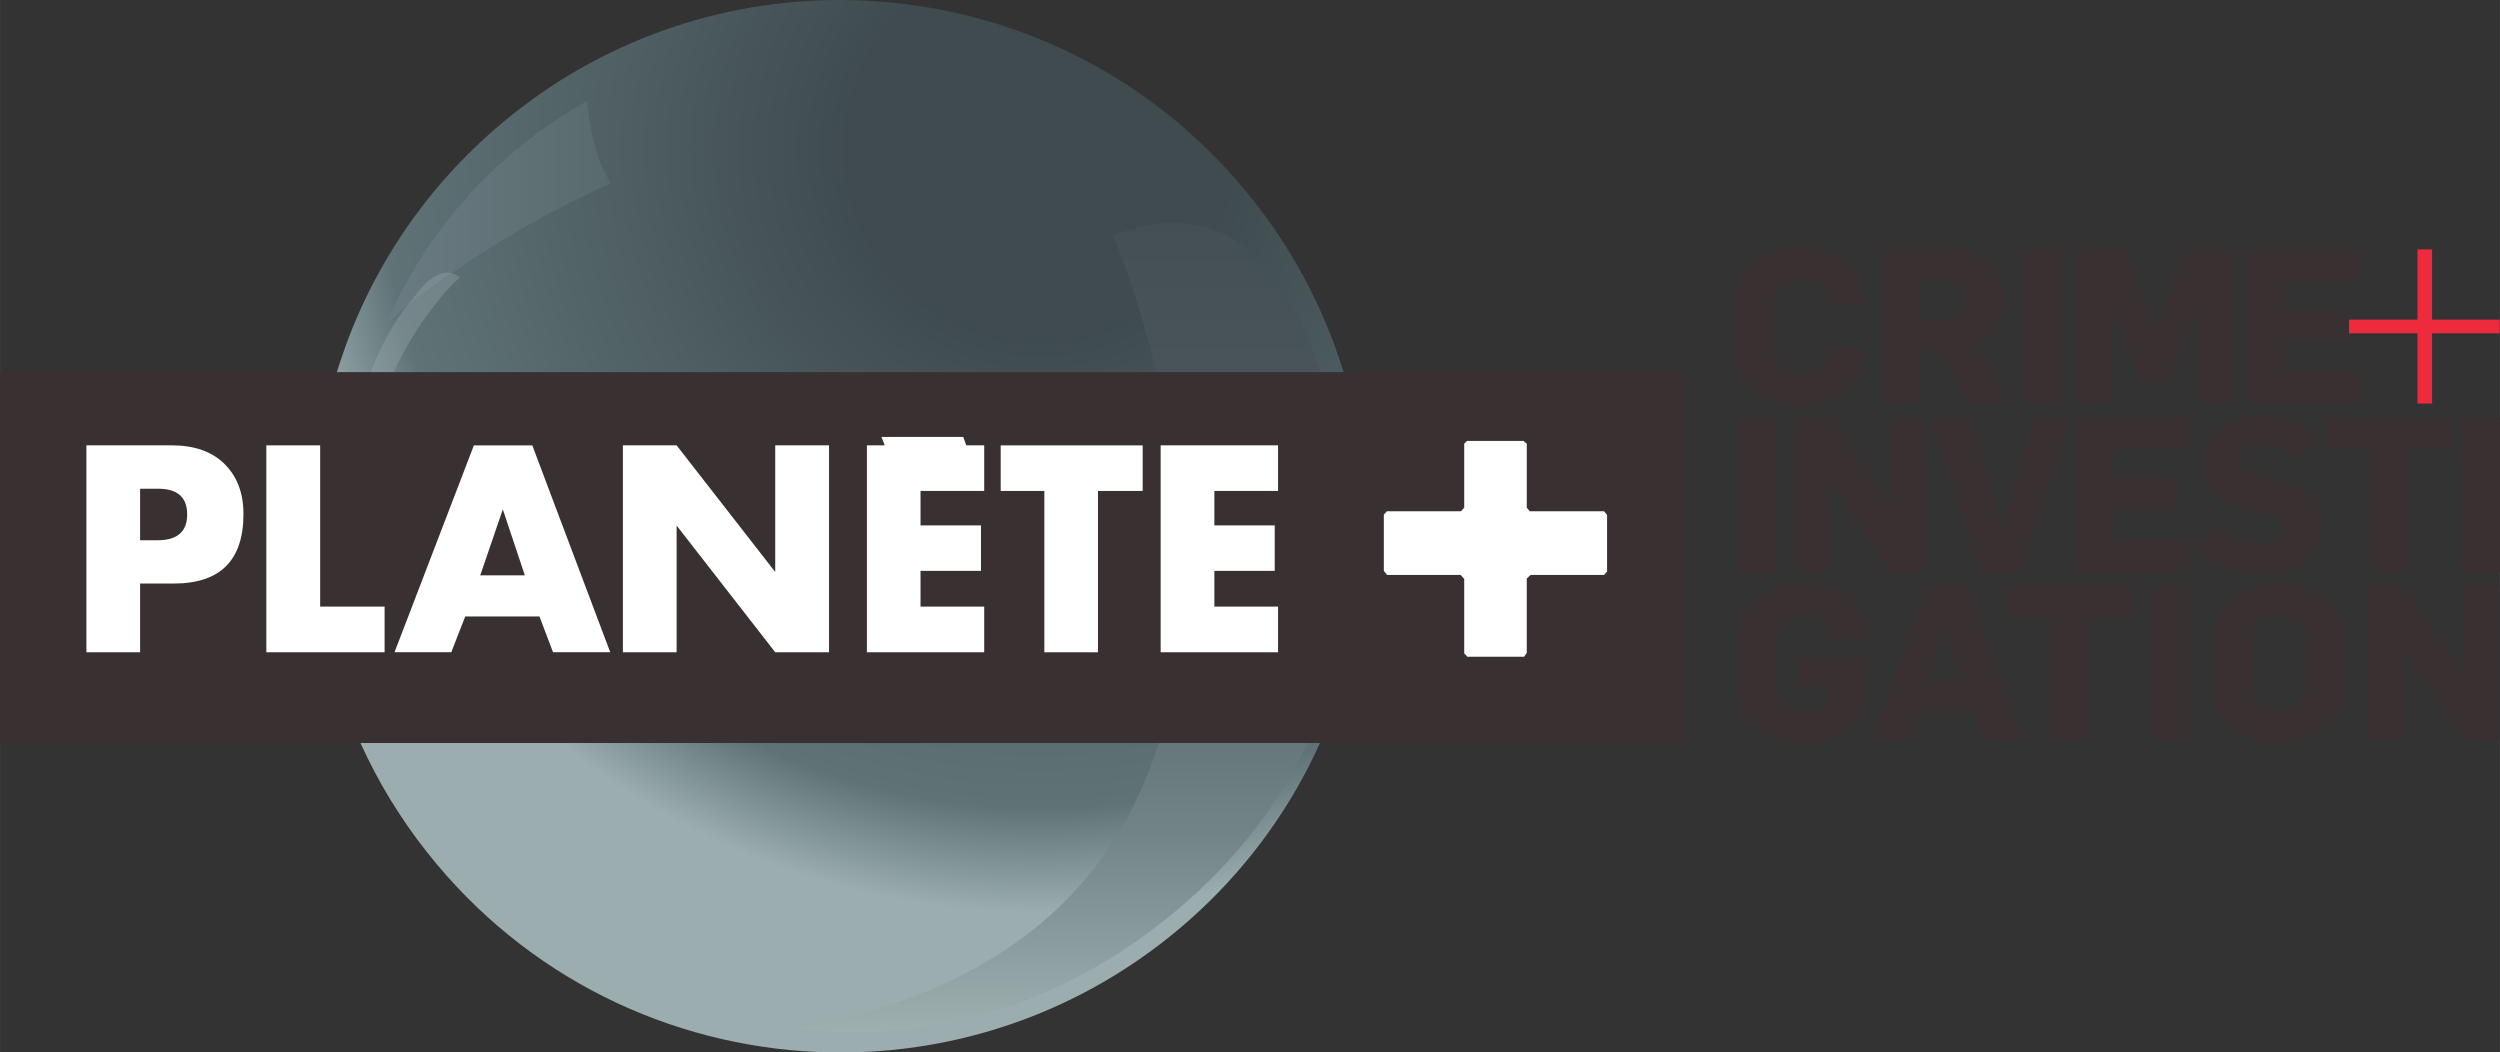 <svg width="600" height="252.58" version="1.1" viewBox="0 0 158.75 66.83" xmlns="http://www.w3.org/2000/svg" xmlns:xlink="http://www.w3.org/1999/xlink">
 <rect x="0" y="0" width="158.75" height="66.83" fill="#333333" stroke="none"/>
 <defs>
  <radialGradient id="c" cx="0" cy="0" r="1" gradientTransform="matrix(-28.015 -37.881 37.89 -28.019 71.929 -30.243)" gradientUnits="userSpaceOnUse">
   <stop stop-color="#292a2e" offset="0"/>
   <stop stop-color="#292a2e" offset=".309"/>
   <stop stop-color="#545862" offset=".399"/>
   <stop stop-color="#fff" offset=".554"/>
   <stop stop-color="#fff" offset=".632"/>
   <stop stop-color="#fff" offset="1"/>
  </radialGradient>
  <radialGradient id="b" cx="0" cy="0" r="1" gradientTransform="matrix(-33.168 -39.593 39.604 -33.173 82.208 -42.693)" gradientUnits="userSpaceOnUse">
   <stop stop-color="#3f4b4f" offset="0"/>
   <stop stop-color="#3f4b4f" offset=".137"/>
   <stop stop-color="#3f4b4f" offset=".236"/>
   <stop stop-color="#5f7377" offset=".814"/>
   <stop stop-color="#9badaf" offset=".944"/>
   <stop stop-color="#9badaf" offset="1"/>
  </radialGradient>
  <linearGradient id="d" x1="44.955" x2="44.955" y1="-71.043" y2="-122.9" gradientTransform="matrix(1 0 0 1 39.903 84.676)" gradientUnits="userSpaceOnUse">
   <stop stop-color="#9fb0b1" offset="0"/>
   <stop stop-color="#718387" offset=".25"/>
   <stop stop-color="#58686d" offset=".5"/>
   <stop stop-color="#4a565b" offset=".75"/>
   <stop stop-color="#434f53" offset="1"/>
  </linearGradient>
  <linearGradient id="e" x1=".86" x2="15.007" y1="-123.27" y2="-123.27" gradientTransform="matrix(1 0 0 1 39.903 84.676)" gradientUnits="userSpaceOnUse">
   <stop stop-color="#6a7c81" offset="0"/>
   <stop stop-color="#596a6e" offset="1"/>
  </linearGradient>
  <radialGradient id="a" cx="0" cy="0" r="1" gradientTransform="matrix(-33.168 -39.593 39.604 -33.173 82.208 -42.693)" gradientUnits="userSpaceOnUse">
   <stop stop-color="#5e6b6f" offset="0"/>
   <stop stop-color="#5e6b6f" offset=".137"/>
   <stop stop-color="#5e6b6f" offset=".236"/>
   <stop stop-color="#75878b" offset=".814"/>
   <stop stop-color="#9badaf" offset=".944"/>
   <stop stop-color="#9badaf" offset="1"/>
  </radialGradient>
 </defs>
 <g transform="translate(-16.12 52.006)">
  <path d="m57.698-48.529c-4.773 2.248-8.612 5.496-11.668 8.281l-0.639 0.753c3.483-2.736 16.326-13.946 32.442-5.358 5.201 3.724 4.207 10.01 4.207 10.01s5.46-4.707 10.957-2.688c3.972 1.452 7.142 7.009 8.582 13.319 0-0.036-0.229-2.146-2.435-7.636-1.097-2.736-2.718-5.285-4.671-7.678-6.129-7.503-15.549-11.601-24.733-11.601-4.17 0-8.293 0.85-12.041 2.598" fill="url(#c)"/>
  <path d="m69.45-52.006c-7.569 0-15.175 2.555-21.437 7.798-9.908 8.305-13.801 21.117-11.162 32.93 1.133 5.05 3.447 9.908 7.003 14.151 6.467 7.726 15.681 11.782 25.029 11.951h1.175c7.383-0.121 14.771-2.688 20.882-7.798 14.145-11.848 16.007-32.929 4.146-47.068-6.605-7.901-16.085-11.963-25.638-11.963zm-23.571 16.614c-0.35 0.232-0.705 0.474-1.066 0.724l-0.265-0.03 0.265 0.03c0.361-0.25 0.716-0.492 1.066-0.724zm-1.963 0.838c-0.158 0.07-0.325 0.17-0.503 0.308 0.178-0.138 0.346-0.238 0.503-0.308zm1.102 0.438h5.29e-4c-0.099 0.099-0.22 0.224-0.358 0.373 0.138-0.149 0.258-0.273 0.357-0.373z" fill="url(#b)"/>
  <path d="m86.783-37.06c0.145 0 18.189 43.519-19.954 50.299 0 0 1.416 0.307 3.755 0.307 4.351 0 11.897-1.067 19.52-7.142 12.313-9.811 12.011-22.534 11.854-24.077-0.802-8.239-3.218-20.183-11.306-20.183-1.169 0-2.453 0.247-3.869 0.796" fill="url(#d)"/>
  <path d="m40.763-31.612 1.133-0.904 0.657-0.82c0.814-1.091 1.507-1.362 1.995-1.362l0.265 0.03c5.774-4.008 10.209-5.683 10.095-5.707-1.32-1.953-1.47-5.129-1.531-5.207-9.498 5.309-12.614 13.97-12.614 13.97" fill="url(#e)"/>
  <path d="m41.896-32.516c-5.298 7.093-3.128 16.959-3.128 16.959-0.753-12.475 6.563-18.857 6.563-18.857l-0.518-0.253c-0.946 0.651-1.923 1.374-2.917 2.151" fill="url(#a)"/>
  <path d="m42.553-33.336-0.657 0.82c0.994-0.777 1.971-1.501 2.917-2.151l-0.265-0.03c-0.488 0-1.181 0.271-1.995 1.362" fill="#798b8e"/>
  <path d="m16.12-4.824h106.88v-23.552h-106.88z" fill="#393032"/>
  <g fill="#fff">
   <path d="m26.148-20.972h-1.133v3.272h1.121c1.242 0 1.868-0.548 1.868-1.633 0-1.097-0.609-1.639-1.856-1.639m1.006 6.021h-2.139v4.363h-3.411v-13.138h5.424c1.398 0 2.483 0.374 3.272 1.109 0.856 0.808 1.278 1.886 1.278 3.254 0 2.941-1.476 4.412-4.424 4.412"/>
   <path d="m33.032-10.587v-13.138h3.417v10.239h4.092v2.899z"/>
   <path d="m48.048-19.659-1.434 4.189h2.833zm3.188 9.07-0.862-2.272h-4.713l-0.886 2.272h-3.604l5.038-13.132h3.712l4.948 13.132z"/>
   <path d="m65.346-10.587-6.262-8.046v8.046h-3.411v-13.138h3.411l6.262 8.04v-8.04h3.417v13.138z"/>
   <path d="m71.168-10.587v-13.138h1.133l-0.211-0.536h5.195l0.193 0.536h1.139v2.893h-4.044v2.188h3.839v2.887h-3.839v2.272h4.044v2.899z"/>
   <path d="m85.841-20.83v10.245h-3.405v-10.245h-2.772v-2.893h9.016v2.893z"/>
   <path d="m89.821-10.587v-13.138h7.455v2.893h-4.044v2.188h3.833v2.887h-3.833v2.272h4.044v2.899z"/>
   <path d="m113.07-15.273v4.731l-0.169 0.241h-3.604l-0.199-0.217v-4.719l-0.223-0.259h-4.677l-0.205-0.259v-3.574l0.193-0.211h4.707l0.205-0.229v-4.062l0.175-0.175h3.586l0.211 0.175v4.062l0.193 0.229h4.713l0.193 0.229v3.598l-0.193 0.217h-4.659z"/>
  </g>
  <g fill="#393032">
   <path d="m130.63-4.825c1.898 0 3.966-0.964 3.966-3.218v-2.26h-4.339v1.82h1.983v0.247c0 1.031-0.687 1.44-1.597 1.44-1 0-1.736-0.615-1.736-1.621v-3.025c0-1.115 0.886-1.573 1.736-1.573 0.759 0 1.639 0.374 1.639 1.392v0.193h2.314v-0.356c0-2.284-2.121-3.182-4.02-3.182-2.176 0-4.128 1.199-4.128 3.604v3.001c0 2.453 2.007 3.538 4.183 3.538m4.333-0.163h2.326l0.603-1.832h3.514l0.591 1.832h2.519l-3.441-9.829h-2.628zm3.526-3.761 1.139-3.55h0.042l1.127 3.55zm7.744 3.761h2.465v-7.847h2.778v-1.965h-8.021v1.965h2.778zm6.509 0h2.465v-9.811h-2.465zm8.1 0.163c2.049 0 4.152-1.157 4.152-3.712v-2.73c0-2.531-2.019-3.7-4.207-3.7-2.109 0-4.146 1.223-4.146 3.719v2.833c0 2.531 1.995 3.592 4.201 3.592m0-2.025c-1.006 0-1.736-0.579-1.736-1.621v-2.875c0-1.145 0.814-1.609 1.694-1.609 0.922 0 1.736 0.56 1.736 1.591v2.905c0 1.115-0.826 1.609-1.694 1.609m5.593 1.862h2.266v-5.768h0.03l3.839 5.768h2.284v-9.811h-2.272v5.545h-0.024l-3.743-5.545h-2.381z"/>
   <path d="m130.01-15.691h2.272v-5.768h0.024l3.839 5.768h2.284v-9.811h-2.266v5.545h-0.03l-3.743-5.545h-2.381zm11.861 0.03h2.519l3.194-9.842h-2.338l-1.983 6.925h-0.042l-1.929-6.925h-2.531zm6.027-0.03h7.256v-2.007h-4.791v-1.959h4.002v-1.977h-4.002v-1.874h4.761v-1.995h-7.226zm11.74 0.163c2.019 0 3.947-1.073 3.947-3.206 0-1.525-0.946-2.362-2.35-2.724l-1.543-0.41c-0.741-0.193-1.332-0.386-1.332-0.952 0-0.675 0.615-0.922 1.332-0.922 0.771 0 1.597 0.289 2.079 0.91l1.555-1.35c-0.868-1.061-1.898-1.483-3.634-1.483-2.176 0-3.743 1.32-3.743 3.146 0 1.585 0.988 2.356 2.326 2.712l1.694 0.44c0.603 0.169 1.097 0.386 1.097 0.994 0 0.687-0.796 0.922-1.537 0.922-1.037 0-1.983-0.524-2.495-1.242l-1.555 1.392c0.94 1.308 2.435 1.772 4.158 1.772m6.907-0.163h2.459v-7.841h2.784v-1.971h-8.027v1.971h2.784zm5.858 0h2.465v-9.811h-2.465z"/>
   <path d="m135.54-26.392h2.465v-3.465h1.115l1.941 3.465h2.682l-2.242-3.827c1.266-0.524 1.844-1.694 1.844-2.887 0-1.82-1.284-3.098-3.514-3.098h-4.291zm2.465-5.285v-2.598h1.513c0.88 0 1.428 0.452 1.428 1.29 0 0.802-0.536 1.308-1.428 1.308zm6.575 5.285h2.465v-9.811h-2.465zm3.315 0h2.272v-6.232h0.03l1.886 4.912h1.688l1.874-4.93h0.024v6.25h2.272v-9.811h-3.013l-1.953 5.062h-0.03l-1.995-5.062h-3.055zm10.902 0h7.25v-2.007h-4.791v-1.959h4.008v-1.977h-4.008v-1.874h4.761v-1.995h-7.22z"/>
   <path d="m126.41-15.666h2.465v-9.811h-2.465z"/>
   <path d="m130.48-26.202c1.898 0 3.923-0.964 3.923-3.218v-0.482h-2.314v0.235c0 1.018-0.838 1.458-1.597 1.458-1 0-1.73-0.579-1.73-1.585v-2.971c0-1.115 0.838-1.567 1.706-1.567 0.753 0 1.621 0.422 1.621 1.458v0.217h2.314v-0.452c0-2.272-2.079-3.236-3.978-3.236-2.176 0-4.128 1.199-4.128 3.604v3.001c0 2.453 2.025 3.538 4.183 3.538"/>
  </g>
  <path d="m170.56-31.708v-4.46h-0.928v4.46h-4.345v0.868h4.345v4.46h0.928v-4.46h4.291v-0.868z" fill="#ee2b3d"/>
 </g>
</svg>
